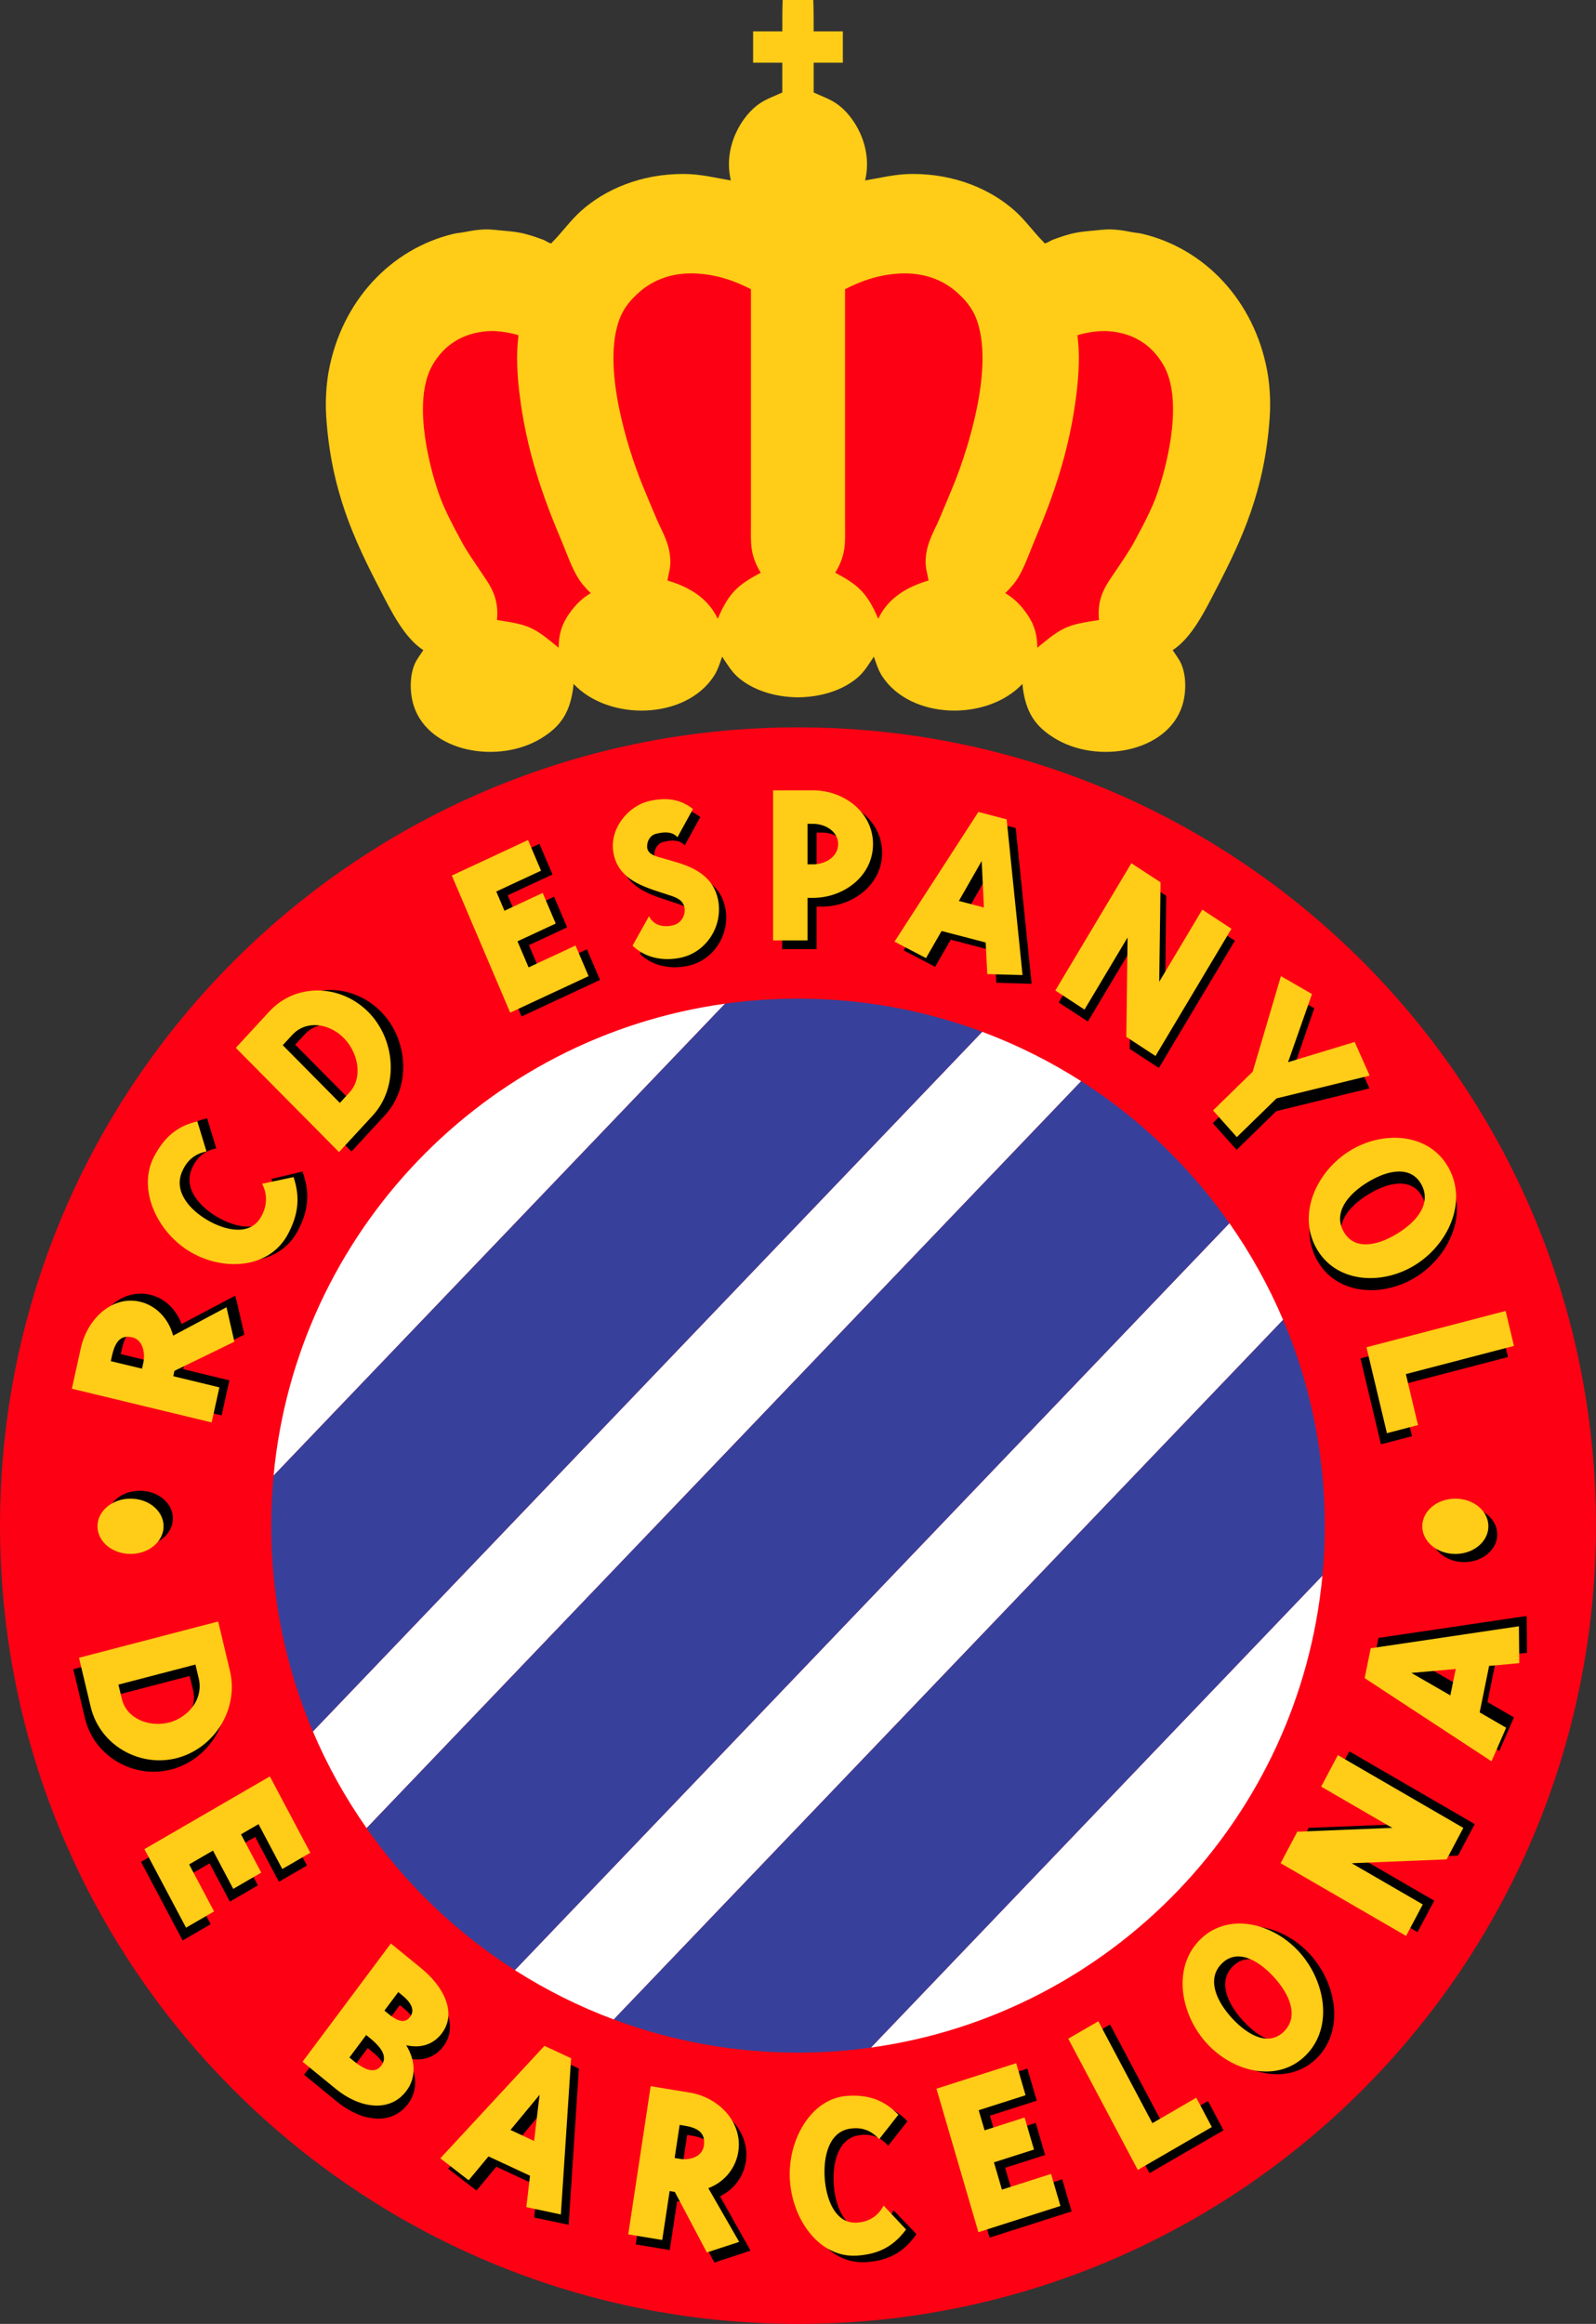 <?xml version="1.0" encoding="UTF-8"?>
<svg xmlns="http://www.w3.org/2000/svg" xmlns:xlink="http://www.w3.org/1999/xlink" width="234.95pt" height="341.98pt" viewBox="0 0 234.95 341.98" version="1.1">
<rect x="0" y="0" width="234.95" height="341.98" fill="#333333" stroke="none"/>
<defs>
<clipPath id="clip1">
  <path d="M 0 107 L 234.949 107 L 234.949 341.98 L 0 341.98 Z M 0 107 "/>
</clipPath>
</defs>
<g id="surface1">
<path style=" stroke:none;fill-rule:nonzero;fill:rgb(100%,80.077%,9.009%);fill-opacity:1;" d="M 48.402 54.551 C 50.332 44.258 57.551 36.609 66.773 34.41 C 67.281 34.285 67.727 34.273 68.277 34.168 C 69.523 33.926 71.105 33.637 72.629 33.809 C 72.676 33.812 72.742 33.809 72.734 33.809 C 73.941 33.957 75.16 34 76.441 34.23 C 77.668 34.445 78.914 34.891 80.035 35.309 C 80.309 35.41 80.906 35.863 81.219 35.789 L 81.273 35.668 C 82.746 34.211 83.965 32.441 85.52 31.055 C 89.059 27.875 94.336 25.59 100.609 25.598 C 103.176 25.602 105.344 26.184 107.59 26.555 C 106.402 21.555 109.223 16.988 111.836 15.227 C 112.84 14.547 114 14.148 115.164 13.609 L 115.164 9.23 L 110.867 9.23 L 110.867 4.617 L 115.164 4.617 C 115.164 3.102 115.164 1.414 115.215 0 L 119.73 0 C 119.781 1.414 119.781 3.102 119.781 4.617 L 124.078 4.617 L 124.078 9.23 L 119.781 9.23 L 119.781 13.609 C 120.949 14.148 122.105 14.547 123.113 15.227 C 125.723 16.988 128.543 21.555 127.355 26.555 C 129.602 26.184 131.77 25.602 134.34 25.598 C 140.613 25.59 145.887 27.875 149.43 31.055 C 150.98 32.441 152.199 34.211 153.672 35.668 L 153.727 35.789 C 154.039 35.863 154.637 35.41 154.91 35.309 C 156.031 34.891 157.277 34.445 158.504 34.23 C 159.789 34 161.004 33.957 162.211 33.809 C 162.203 33.809 162.27 33.812 162.316 33.809 C 163.84 33.637 165.426 33.926 166.668 34.168 C 167.219 34.273 167.668 34.285 168.172 34.41 C 177.398 36.609 184.617 44.258 186.543 54.551 C 186.914 56.527 187.078 59 186.918 61.383 C 186.199 72.117 182.852 79.344 179.074 86.621 C 177.406 89.844 175.488 93.809 172.633 95.676 C 173.059 96.344 173.594 96.988 173.922 97.773 C 174.668 99.559 174.633 102.027 174.027 103.887 C 171.797 110.75 161.5 112.496 155.227 108.621 C 152.441 106.895 150.926 104.871 150.504 100.648 C 145.301 106.176 133.996 105.934 129.828 99.449 C 129.305 98.629 128.988 97.664 128.645 96.633 C 127.914 97.711 127.238 98.863 126.277 99.688 C 124.043 101.617 120.766 102.594 117.473 102.617 C 114.184 102.594 110.902 101.617 108.668 99.688 C 107.711 98.863 107.031 97.711 106.305 96.633 C 105.961 97.664 105.645 98.629 105.121 99.449 C 100.953 105.934 89.645 106.176 84.445 100.648 C 84.023 104.871 82.508 106.895 79.719 108.621 C 73.445 112.496 63.148 110.75 60.918 103.887 C 60.316 102.027 60.281 99.559 61.023 97.773 C 61.352 96.988 61.891 96.344 62.316 95.676 C 59.457 93.809 57.539 89.844 55.871 86.621 C 52.094 79.344 48.746 72.117 48.027 61.383 C 47.867 59 48.035 56.527 48.402 54.551 "/>
<path style=" stroke:none;fill-rule:nonzero;fill:rgb(99.219%,0%,7.835%);fill-opacity:1;" d="M 71.77 48.734 C 67.93 49.027 65.34 50.883 63.711 53.652 C 60.812 58.586 62.895 67.633 64.516 72.414 C 65.383 74.973 66.695 77.34 67.902 79.605 C 68.699 81.105 69.715 82.523 70.641 83.922 C 71.914 85.852 73.52 87.672 73.164 91.238 C 74.723 91.496 75.879 91.641 77.086 92.016 C 79.219 92.672 80.668 94.07 82.242 95.316 C 82.242 92.766 83.074 91.227 84.121 89.859 C 84.684 89.121 85.27 88.488 86 87.938 C 86.328 87.695 86.602 87.492 86.965 87.277 C 86.586 86.934 86.18 86.484 85.84 86.082 C 84.414 84.402 83.598 81.805 82.668 79.605 C 79.898 73.051 77.457 66.262 76.441 57.668 C 76.133 55.047 75.969 52.066 76.332 49.336 C 75.062 48.918 73.125 48.633 71.77 48.734 "/>
<path style=" stroke:none;fill-rule:nonzero;fill:rgb(99.219%,0%,7.835%);fill-opacity:1;" d="M 103.023 40.285 C 105.949 40.527 108.387 41.445 110.547 42.559 L 110.547 76.852 C 110.547 78.18 110.484 79.578 110.652 80.746 C 110.855 82.125 111.391 83.324 111.996 84.285 C 108.609 86.059 107.277 87.273 105.656 91.059 C 104.266 88.066 101.484 86.367 98.246 85.422 C 98.426 84.426 98.762 83.492 98.676 82.246 C 98.512 79.781 97.438 78.199 96.688 76.43 C 95.949 74.676 95.195 72.926 94.484 71.156 C 92.387 65.93 88.566 53.945 91.207 46.938 C 91.836 45.273 92.879 44.094 94.055 43.039 C 96.109 41.203 99.074 39.949 103.023 40.285 "/>
<path style=" stroke:none;fill-rule:nonzero;fill:rgb(99.219%,0%,7.835%);fill-opacity:1;" d="M 163.176 48.734 C 167.016 49.027 169.609 50.883 171.234 53.652 C 174.133 58.586 172.051 67.633 170.43 72.414 C 169.562 74.973 168.254 77.34 167.043 79.605 C 166.246 81.105 165.23 82.523 164.309 83.922 C 163.031 85.852 161.426 87.672 161.781 91.238 C 160.223 91.496 159.07 91.641 157.859 92.016 C 155.727 92.672 154.277 94.07 152.703 95.316 C 152.703 92.766 151.871 91.227 150.824 89.859 C 150.262 89.121 149.676 88.488 148.945 87.938 C 148.617 87.695 148.348 87.492 147.98 87.277 C 148.359 86.934 148.766 86.484 149.105 86.082 C 150.531 84.402 151.348 81.805 152.277 79.605 C 155.051 73.051 157.488 66.262 158.504 57.668 C 158.816 55.047 158.977 52.066 158.613 49.336 C 159.887 48.918 161.82 48.633 163.176 48.734 "/>
<path style=" stroke:none;fill-rule:nonzero;fill:rgb(99.219%,0%,7.835%);fill-opacity:1;" d="M 131.922 40.285 C 128.996 40.527 126.559 41.445 124.402 42.559 L 124.402 76.852 C 124.402 78.18 124.465 79.578 124.293 80.746 C 124.09 82.125 123.555 83.324 122.949 84.285 C 126.336 86.059 127.668 87.273 129.289 91.059 C 130.68 88.066 133.461 86.367 136.699 85.422 C 136.52 84.426 136.188 83.492 136.27 82.246 C 136.434 79.781 137.512 78.199 138.258 76.43 C 138.996 74.676 139.75 72.926 140.461 71.156 C 142.559 65.93 146.383 53.945 143.738 46.938 C 143.109 45.273 142.066 44.094 140.891 43.039 C 138.836 41.203 135.871 39.949 131.922 40.285 "/>
<g clip-path="url(#clip1)" clip-rule="nonzero">
<path style=" stroke:none;fill-rule:nonzero;fill:rgb(99.219%,0%,7.835%);fill-opacity:1;" d="M 0 224.504 C 0 159.629 52.59 107.035 117.477 107.035 C 182.352 107.035 234.945 159.629 234.945 224.504 C 234.945 289.387 182.352 341.98 117.477 341.98 C 52.59 341.98 0 289.387 0 224.504 "/>
</g>
<path style=" stroke:none;fill-rule:nonzero;fill:rgb(0%,0%,0%);fill-opacity:1;" d="M 15.723 223.445 C 15.723 225.695 17.898 227.516 20.59 227.516 C 23.281 227.516 25.457 225.695 25.457 223.445 C 25.457 221.199 23.281 219.375 20.59 219.375 C 17.898 219.375 15.723 221.199 15.723 223.445 "/>
<path style=" stroke:none;fill-rule:nonzero;fill:rgb(0%,0%,0%);fill-opacity:1;" d="M 17.082 251.656 L 16.59 249.586 L 27.926 246.629 L 28.418 248.703 C 29.109 251.594 27.023 254.262 24.285 255.09 C 21.371 255.961 17.816 254.727 17.082 251.656 M 25.527 260.305 C 30.844 258.727 34.332 253.117 32.996 247.512 L 31.277 240.293 L 10.789 245.637 L 12.508 252.852 C 13.895 258.672 20.004 261.934 25.527 260.305 "/>
<path style=" stroke:none;fill-rule:nonzero;fill:rgb(0%,0%,0%);fill-opacity:1;" d="M 41.059 276.918 L 45.184 274.527 L 39.23 263.289 L 20.762 273.992 L 26.887 285.555 L 31.012 283.16 L 27.344 276.242 L 30.855 274.203 L 33.84 279.84 L 37.961 277.445 L 34.98 271.812 L 37.562 270.316 "/>
<path style=" stroke:none;fill-rule:nonzero;fill:rgb(0%,0%,0%);fill-opacity:1;" d="M 60.594 298.727 C 59.945 299.594 58.984 299.562 57.434 298.293 L 56.824 297.793 L 58.859 295.066 L 59.441 295.543 C 60.996 296.812 61.242 297.855 60.594 298.727 M 56.367 305.875 C 55.457 307.094 53.996 306.602 52.305 305.219 L 51.664 304.695 L 54.137 301.387 L 54.777 301.91 C 56.578 303.383 57.258 304.684 56.367 305.875 M 62.262 291.59 L 57.77 287.918 L 44.773 305.316 L 49.676 309.328 C 53.117 312.141 57.598 312.902 60.066 309.598 C 61.582 307.566 61.359 305.051 60.027 302.887 C 62.086 303.359 63.988 302.855 65.285 301.113 C 67.559 298.066 65.453 294.195 62.262 291.59 "/>
<path style=" stroke:none;fill-rule:nonzero;fill:rgb(0%,0%,0%);fill-opacity:1;" d="M 79.773 316.578 L 76.297 314.957 L 80.582 309.781 Z M 65.969 319.133 L 70.141 322.363 L 73.062 318.848 L 79.172 321.695 L 78.629 326.32 L 83.715 327.398 L 85.219 304.41 L 81.297 302.578 "/>
<path style=" stroke:none;fill-rule:nonzero;fill:rgb(0%,0%,0%);fill-opacity:1;" d="M 149.141 323.02 L 147.965 319.004 L 153.855 317.125 L 152.477 312.406 L 146.586 314.289 L 145.727 311.336 L 152.621 309.129 L 151.242 304.41 L 139.496 308.168 L 145.676 329.285 L 157.758 325.422 L 156.375 320.703 "/>
<path style=" stroke:none;fill-rule:nonzero;fill:rgb(0%,0%,0%);fill-opacity:1;" d="M 171.363 312.922 L 163.414 297.922 L 158.977 300.488 L 169.219 319.801 L 180.113 313.488 L 177.828 309.172 "/>
<path style=" stroke:none;fill-rule:nonzero;fill:rgb(0%,0%,0%);fill-opacity:1;" d="M 190.676 299.324 C 188.492 301.527 185.48 300.066 183.035 297.418 C 180.594 294.77 179.301 291.57 181.477 289.375 C 183.652 287.176 186.664 288.637 189.113 291.281 C 191.559 293.93 192.848 297.125 190.676 299.324 M 178.25 285.879 C 174.172 289.996 175.402 296.887 179.34 301.152 C 183.277 305.414 189.82 306.938 193.898 302.82 C 197.977 298.703 196.742 291.812 192.805 287.551 C 188.867 283.285 182.324 281.766 178.25 285.879 "/>
<path style=" stroke:none;fill-rule:nonzero;fill:rgb(0%,0%,0%);fill-opacity:1;" d="M 196.172 262.355 L 206.641 268.422 L 192.656 268.988 L 190.203 273.625 L 208.676 284.332 L 211.133 279.695 L 200.66 273.629 L 214.645 273.062 L 217.102 268.43 L 198.633 257.719 "/>
<path style=" stroke:none;fill-rule:nonzero;fill:rgb(0%,0%,0%);fill-opacity:1;" d="M 214.66 247.969 L 208.926 244.664 L 215.449 244.082 Z M 220.363 243.633 L 224.797 243.223 L 224.75 237.797 L 202.93 241.035 L 202.039 245.43 L 220.715 257.668 L 222.867 252.727 L 218.973 250.469 "/>
<path style=" stroke:none;fill-rule:nonzero;fill:rgb(0%,0%,0%);fill-opacity:1;" d="M 210.676 225.809 C 210.676 228.051 212.855 229.875 215.539 229.875 C 218.23 229.875 220.414 228.051 220.414 225.809 C 220.414 223.559 218.23 221.734 215.539 221.734 C 212.855 221.734 210.676 223.559 210.676 225.809 "/>
<path style=" stroke:none;fill-rule:nonzero;fill:rgb(0%,0%,0%);fill-opacity:1;" d="M 203.289 212.543 L 207.867 211.348 L 206.082 203.848 L 221.996 199.699 L 220.766 194.555 L 200.277 199.898 "/>
<path style=" stroke:none;fill-rule:nonzero;fill:rgb(0%,0%,0%);fill-opacity:1;" d="M 201.516 175.711 C 204.559 173.867 207.836 173.328 209.352 176.074 C 210.863 178.816 208.781 181.52 205.734 183.359 C 202.688 185.199 199.406 185.73 197.895 182.988 C 196.383 180.25 198.465 177.547 201.516 175.711 M 193.871 185.418 C 196.703 190.555 203.395 190.977 208.301 188.012 C 213.207 185.055 216.207 178.777 213.375 173.645 C 210.543 168.512 203.852 168.09 198.945 171.051 C 194.035 174.016 191.039 180.285 193.871 185.418 "/>
<path style=" stroke:none;fill-rule:nonzero;fill:rgb(0%,0%,0%);fill-opacity:1;" d="M 182.039 169.215 L 187.879 163.516 L 201.59 160.164 L 199.391 155.211 L 189.578 158.188 L 190.234 156.309 L 190.785 156.184 L 193.48 148.363 L 192.984 148.086 L 192.98 148.09 L 188.531 145.52 L 184.375 159.586 L 178.535 165.281 "/>
<path style=" stroke:none;fill-rule:nonzero;fill:rgb(0%,0%,0%);fill-opacity:1;" d="M 166.492 139.715 L 166.301 154.348 L 170.598 157.16 L 181.789 138.43 L 177.488 135.621 L 171.148 146.23 L 171.176 144.164 L 171.547 143.508 L 171.68 131.828 L 171.336 131.586 L 171.336 131.598 L 167.047 128.793 L 155.855 147.52 L 160.152 150.328 "/>
<path style=" stroke:none;fill-rule:nonzero;fill:rgb(0%,0%,0%);fill-opacity:1;" d="M 145.855 127.984 L 146.18 134.824 L 142.496 133.859 Z M 146.445 139.977 L 146.676 144.629 L 151.867 144.77 L 149.527 121.855 L 145.363 120.766 L 133.02 139.848 L 137.664 142.273 L 139.957 138.281 "/>
<path style=" stroke:none;fill-rule:nonzero;fill:rgb(0%,0%,0%);fill-opacity:1;" d="M 120.215 122.516 L 121.023 122.516 C 122.82 122.516 124.719 123.617 124.719 125.496 C 124.719 127.371 122.82 128.477 121.023 128.477 L 120.215 128.477 Z M 120.215 133.41 L 121.023 133.41 C 125.531 133.41 129.859 130.207 129.859 125.496 C 129.859 120.781 125.531 117.578 121.023 117.578 L 115.148 117.578 L 115.148 139.664 L 120.215 139.664 "/>
<path style=" stroke:none;fill-rule:nonzero;fill:rgb(0%,0%,0%);fill-opacity:1;" d="M 99.621 132.941 C 100.664 133.277 101.641 133.66 101.836 134.785 C 102.02 135.871 101.375 136.957 100.363 137.293 C 98.914 137.766 97.262 137.422 96.617 136.02 L 94.188 140.359 C 96.246 142.348 99.039 142.629 101.348 142.117 C 105.027 141.297 107.504 137.551 106.789 133.684 C 106.164 130.434 103.672 128.957 100.57 128.066 L 99.117 127.637 C 97.555 127.191 96.246 126.957 96.336 125.621 C 96.387 124.82 96.879 124.07 97.645 123.898 C 98.805 123.605 100.008 123.527 100.801 124.402 L 103.086 120.246 C 101.121 118.727 99.105 118.535 96.66 119.078 C 93.594 119.758 90.723 123.145 91.379 126.723 C 92.027 130.266 95.043 131.477 98.391 132.539 "/>
<path style=" stroke:none;fill-rule:nonzero;fill:rgb(0%,0%,0%);fill-opacity:1;" d="M 79.496 142.918 L 77.863 139.086 L 83.488 136.465 L 81.57 131.957 L 75.945 134.578 L 74.738 131.754 L 81.332 128.688 L 79.414 124.18 L 68.195 129.402 L 76.785 149.578 L 88.328 144.203 L 86.406 139.699 "/>
<path style=" stroke:none;fill-rule:nonzero;fill:rgb(0%,0%,0%);fill-opacity:1;" d="M 44.879 152.195 C 46.855 150.055 50.125 150.488 52.25 152.477 C 54.504 154.598 55.387 158.406 53.285 160.684 L 51.867 162.219 L 43.461 153.73 Z M 56.676 164.109 C 60.66 159.793 60.07 152.648 55.82 148.613 C 51.719 144.73 45.324 144.613 41.484 148.77 L 36.551 154.117 L 51.742 169.453 "/>
<path style=" stroke:none;fill-rule:nonzero;fill:rgb(0%,0%,0%);fill-opacity:1;" d="M 29.539 183.82 C 34.434 186.652 41.133 186.246 43.84 181.125 C 45.344 178.297 45.664 175.785 44.652 172.758 L 44.648 172.762 L 44.543 172.402 L 39.949 173.496 L 40.039 173.742 L 40.031 173.742 C 40.879 175.41 40.758 177.152 39.777 178.77 C 38.145 181.398 34.648 180.637 32.027 179.117 C 29.41 177.602 27.027 174.961 28.203 172.066 C 28.918 170.332 30.094 169.332 31.836 168.996 L 30.488 164.559 C 27.5 165.266 25.637 166.879 24.137 169.707 C 21.562 174.57 24.645 180.984 29.539 183.82 "/>
<path style=" stroke:none;fill-rule:nonzero;fill:rgb(0%,0%,0%);fill-opacity:1;" d="M 22.559 199.555 L 22.379 200.379 L 17.781 199.27 L 17.965 198.445 C 18.496 196.039 19.5 195.414 20.973 195.77 C 22.449 196.125 22.898 198.016 22.559 199.555 M 33.766 203.125 L 26.977 201.488 L 27.148 200.699 L 35.973 196.406 L 34.816 191.332 L 34.797 191.34 L 34.617 190.672 L 26.73 194.84 C 25.91 192.613 24.188 191.031 22.133 190.535 C 18.012 189.539 14.32 193.035 13.367 197.336 L 12.047 203.324 L 32.629 208.289 "/>
<path style=" stroke:none;fill-rule:nonzero;fill:rgb(0%,0%,0%);fill-opacity:1;" d="M 104.723 317.258 C 104.484 318.82 102.719 319.426 101.227 319.176 L 100.426 319.043 L 101.16 314.172 L 101.961 314.301 C 104.293 314.691 104.961 315.695 104.723 317.258 M 105.996 323.203 C 108.074 322.195 109.469 320.289 109.797 318.102 C 110.453 313.738 106.871 310.125 102.699 309.434 L 96.891 308.473 L 93.594 330.281 L 98.598 331.113 L 99.688 323.914 L 100.453 324.043 L 105.164 332.949 L 109.926 331.387 L 109.914 331.363 L 110.496 331.211 "/>
<path style=" stroke:none;fill-rule:nonzero;fill:rgb(0%,0%,0%);fill-opacity:1;" d="M 131.543 325.254 L 131.387 325.57 C 130.504 327.188 129.059 328.02 127.242 328.043 C 124.242 328.039 122.953 324.555 122.742 321.434 C 122.535 318.316 123.359 314.785 126.316 314.238 C 128.098 313.922 129.539 314.406 130.758 315.758 L 133.586 312.156 C 131.391 309.918 129.086 309.164 125.996 309.391 C 120.691 309.777 117.227 315.969 117.617 321.809 C 118.008 327.648 121.984 333.293 127.566 332.887 C 130.656 332.664 132.844 331.578 134.719 329.047 L 134.715 329.043 L 134.895 328.754 "/>
<path style=" stroke:none;fill-rule:nonzero;fill:rgb(100%,80.077%,9.009%);fill-opacity:1;" d="M 14.348 224.605 C 14.348 226.852 16.523 228.676 19.215 228.676 C 21.906 228.676 24.082 226.852 24.082 224.605 C 24.082 222.359 21.906 220.535 19.215 220.535 C 16.523 220.535 14.348 222.359 14.348 224.605 "/>
<path style=" stroke:none;fill-rule:nonzero;fill:rgb(100%,80.077%,9.009%);fill-opacity:1;" d="M 209.375 224.605 C 209.375 226.852 211.555 228.676 214.246 228.676 C 216.934 228.676 219.109 226.852 219.109 224.605 C 219.109 222.359 216.934 220.535 214.246 220.535 C 211.555 220.535 209.375 222.359 209.375 224.605 "/>
<path style=" stroke:none;fill-rule:nonzero;fill:rgb(100%,80.077%,9.009%);fill-opacity:1;" d="M 28.094 184.273 C 32.992 187.113 39.691 186.699 42.402 181.586 C 43.902 178.75 44.223 176.242 43.215 173.219 L 38.59 174.199 C 39.434 175.867 39.32 177.609 38.336 179.227 C 36.703 181.859 33.203 181.094 30.586 179.578 C 27.969 178.059 25.586 175.418 26.762 172.52 C 27.477 170.789 28.652 169.789 30.398 169.453 L 29.051 165.016 C 26.059 165.719 24.199 167.336 22.695 170.168 C 20.121 175.027 23.203 181.438 28.094 184.273 "/>
<path style=" stroke:none;fill-rule:nonzero;fill:rgb(100%,80.077%,9.009%);fill-opacity:1;" d="M 43.043 152.277 C 45.023 150.133 48.289 150.566 50.414 152.559 C 52.668 154.676 53.551 158.484 51.449 160.762 L 50.031 162.301 L 41.625 153.809 Z M 54.844 164.188 C 58.828 159.871 58.234 152.727 53.984 148.691 C 49.883 144.809 43.488 144.691 39.648 148.848 L 34.711 154.199 L 49.906 169.535 "/>
<path style=" stroke:none;fill-rule:nonzero;fill:rgb(100%,80.077%,9.009%);fill-opacity:1;" d="M 165.992 137.957 L 165.805 152.586 L 170.102 155.398 L 181.289 136.672 L 176.992 133.859 L 170.652 144.473 L 170.848 129.84 L 166.547 127.031 L 155.355 145.758 L 159.652 148.57 "/>
<path style=" stroke:none;fill-rule:nonzero;fill:rgb(100%,80.077%,9.009%);fill-opacity:1;" d="M 144.516 126.707 L 144.844 133.543 L 141.156 132.582 Z M 145.105 138.695 L 145.336 143.348 L 150.531 143.488 L 148.191 120.574 L 144.027 119.484 L 131.68 138.57 L 136.32 140.992 L 138.613 137.004 "/>
<path style=" stroke:none;fill-rule:nonzero;fill:rgb(100%,80.077%,9.009%);fill-opacity:1;" d="M 118.875 121.234 L 119.688 121.234 C 121.48 121.234 123.383 122.336 123.383 124.215 C 123.383 126.09 121.48 127.195 119.688 127.195 L 118.875 127.195 Z M 118.875 132.129 L 119.688 132.129 C 124.191 132.129 128.52 128.93 128.52 124.215 C 128.52 119.504 124.191 116.301 119.688 116.301 L 113.809 116.301 L 113.809 138.387 L 118.875 138.387 "/>
<path style=" stroke:none;fill-rule:nonzero;fill:rgb(100%,80.077%,9.009%);fill-opacity:1;" d="M 98.551 131.742 C 99.594 132.074 100.57 132.461 100.766 133.586 C 100.949 134.676 100.305 135.758 99.293 136.098 C 97.844 136.566 96.191 136.219 95.543 134.82 L 93.117 139.16 C 95.176 141.145 97.965 141.43 100.277 140.918 C 103.957 140.102 106.434 136.352 105.723 132.48 C 105.094 129.234 102.598 127.758 99.504 126.863 L 98.047 126.434 C 96.484 125.992 95.176 125.758 95.266 124.422 C 95.316 123.617 95.809 122.871 96.57 122.703 C 97.73 122.402 98.938 122.324 99.73 123.203 L 102.016 119.047 C 100.051 117.527 98.031 117.332 95.59 117.875 C 92.523 118.559 89.648 121.945 90.309 125.523 C 90.957 129.066 93.973 130.277 97.316 131.34 "/>
<path style=" stroke:none;fill-rule:nonzero;fill:rgb(100%,80.077%,9.009%);fill-opacity:1;" d="M 77.816 142.355 L 76.18 138.523 L 81.809 135.906 L 79.891 131.398 L 74.262 134.02 L 73.059 131.195 L 79.648 128.125 L 77.73 123.617 L 66.512 128.844 L 75.105 149.02 L 86.645 143.645 L 84.727 139.141 "/>
<path style=" stroke:none;fill-rule:nonzero;fill:rgb(100%,80.077%,9.009%);fill-opacity:1;" d="M 182.074 167.336 L 187.922 161.637 L 201.629 158.285 L 199.426 153.332 L 189.617 156.309 L 193.141 146.281 L 188.566 143.641 L 184.414 157.703 L 178.574 163.406 "/>
<path style=" stroke:none;fill-rule:nonzero;fill:rgb(100%,80.077%,9.009%);fill-opacity:1;" d="M 201.402 173.934 C 204.449 172.09 207.723 171.559 209.242 174.297 C 210.754 177.039 208.668 179.742 205.621 181.578 C 202.578 183.422 199.293 183.957 197.785 181.215 C 196.266 178.473 198.352 175.77 201.402 173.934 M 193.758 183.641 C 196.59 188.777 203.285 189.199 208.188 186.238 C 213.098 183.273 216.094 177 213.262 171.867 C 210.43 166.734 203.738 166.312 198.832 169.273 C 193.926 172.238 190.926 178.508 193.758 183.641 "/>
<path style=" stroke:none;fill-rule:nonzero;fill:rgb(100%,80.077%,9.009%);fill-opacity:1;" d="M 204.172 210.902 L 208.746 209.711 L 206.961 202.207 L 222.871 198.062 L 221.645 192.914 L 201.16 198.258 "/>
<path style=" stroke:none;fill-rule:nonzero;fill:rgb(100%,80.077%,9.009%);fill-opacity:1;" d="M 17.926 249.977 L 17.434 247.906 L 28.77 244.949 L 29.262 247.02 C 29.953 249.914 27.863 252.582 25.129 253.414 C 22.215 254.285 18.656 253.047 17.926 249.977 M 26.367 258.625 C 31.688 257.047 35.176 251.434 33.84 245.828 L 32.117 238.613 L 11.629 243.953 L 13.348 251.168 C 14.734 256.992 20.844 260.254 26.367 258.625 "/>
<path style=" stroke:none;fill-rule:nonzero;fill:rgb(100%,80.077%,9.009%);fill-opacity:1;" d="M 41.555 275.039 L 45.684 272.648 L 39.727 261.41 L 21.258 272.113 L 27.387 283.672 L 31.512 281.281 L 27.844 274.359 L 31.352 272.328 L 34.336 277.961 L 38.461 275.57 L 35.477 269.934 L 38.059 268.438 "/>
<path style=" stroke:none;fill-rule:nonzero;fill:rgb(100%,80.077%,9.009%);fill-opacity:1;" d="M 60.363 296.809 C 59.711 297.676 58.754 297.645 57.203 296.371 L 56.594 295.875 L 58.633 293.148 L 59.211 293.625 C 60.766 294.895 61.016 295.934 60.363 296.809 M 56.141 303.957 C 55.23 305.176 53.766 304.68 52.074 303.297 L 51.438 302.777 L 53.906 299.469 L 54.543 299.992 C 56.344 301.465 57.027 302.766 56.141 303.957 M 62.035 289.668 L 57.539 285.996 L 44.539 303.398 L 49.449 307.41 C 52.887 310.223 57.363 310.984 59.836 307.676 C 61.352 305.645 61.129 303.133 59.801 300.969 C 61.859 301.441 63.758 300.934 65.059 299.195 C 67.332 296.148 65.223 292.273 62.035 289.668 "/>
<path style=" stroke:none;fill-rule:nonzero;fill:rgb(100%,80.077%,9.009%);fill-opacity:1;" d="M 78.625 315.055 L 75.152 313.438 L 79.434 308.262 Z M 64.82 317.613 L 68.992 320.844 L 71.914 317.332 L 78.023 320.176 L 77.48 324.797 L 82.566 325.875 L 84.074 302.887 L 80.148 301.062 "/>
<path style=" stroke:none;fill-rule:nonzero;fill:rgb(100%,80.077%,9.009%);fill-opacity:1;" d="M 103.613 315.781 C 103.379 317.344 101.613 317.941 100.117 317.695 L 99.316 317.562 L 100.055 312.691 L 100.852 312.824 C 103.184 313.211 103.852 314.219 103.613 315.781 M 108.688 316.621 C 109.348 312.258 105.762 308.645 101.594 307.953 L 95.785 306.992 L 92.484 328.801 L 97.488 329.633 L 98.578 322.434 L 99.344 322.562 L 104.055 331.465 L 108.816 329.91 L 104.273 322.004 C 106.691 321.094 108.328 319.02 108.688 316.621 "/>
<path style=" stroke:none;fill-rule:nonzero;fill:rgb(100%,80.077%,9.009%);fill-opacity:1;" d="M 125.906 327.082 C 122.906 327.082 121.613 323.594 121.402 320.477 C 121.199 317.355 122.016 313.828 124.98 313.277 C 126.762 312.961 128.203 313.445 129.422 314.797 L 132.254 311.195 C 130.055 308.957 127.746 308.203 124.656 308.43 C 119.355 308.816 115.891 315.012 116.281 320.852 C 116.672 326.684 120.648 332.336 126.227 331.93 C 129.32 331.703 131.504 330.621 133.383 328.086 L 130.078 324.566 C 129.199 326.215 127.738 327.059 125.906 327.082 "/>
<path style=" stroke:none;fill-rule:nonzero;fill:rgb(100%,80.077%,9.009%);fill-opacity:1;" d="M 147.496 322.219 L 146.32 318.203 L 152.215 316.324 L 150.836 311.605 L 144.941 313.492 L 144.078 310.535 L 150.977 308.328 L 149.598 303.613 L 137.855 307.367 L 144.031 328.484 L 156.109 324.621 L 154.73 319.906 "/>
<path style=" stroke:none;fill-rule:nonzero;fill:rgb(100%,80.077%,9.009%);fill-opacity:1;" d="M 189.035 298.93 C 186.855 301.125 183.844 299.664 181.395 297.02 C 178.953 294.371 177.664 291.172 179.84 288.973 C 182.016 286.777 185.027 288.238 187.477 290.883 C 189.918 293.531 191.211 296.727 189.035 298.93 M 176.609 285.48 C 172.539 289.598 173.77 296.492 177.703 300.75 C 181.641 305.012 188.188 306.535 192.262 302.418 C 196.34 298.305 195.105 291.41 191.172 287.148 C 187.23 282.891 180.688 281.367 176.609 285.48 "/>
<path style=" stroke:none;fill-rule:nonzero;fill:rgb(100%,80.077%,9.009%);fill-opacity:1;" d="M 169.645 312.441 L 161.688 297.441 L 157.258 300.008 L 167.496 319.32 L 178.395 313.008 L 176.105 308.695 "/>
<path style=" stroke:none;fill-rule:nonzero;fill:rgb(100%,80.077%,9.009%);fill-opacity:1;" d="M 213.508 249.488 L 207.777 246.184 L 214.301 245.602 Z M 219.215 245.152 L 223.656 244.746 L 223.605 239.316 L 201.785 242.555 L 200.891 246.949 L 219.566 259.188 L 221.723 254.246 L 217.824 251.992 "/>
<path style=" stroke:none;fill-rule:nonzero;fill:rgb(100%,80.077%,9.009%);fill-opacity:1;" d="M 194.488 262.914 L 204.957 268.984 L 190.977 269.547 L 188.52 274.184 L 206.992 284.887 L 209.449 280.25 L 198.98 274.188 L 212.965 273.621 L 215.418 268.988 L 196.949 258.281 "/>
<path style=" stroke:none;fill-rule:nonzero;fill:rgb(100%,80.077%,9.009%);fill-opacity:1;" d="M 21.09 200.59 L 20.91 201.41 L 16.309 200.305 L 16.496 199.477 C 17.027 197.074 18.031 196.449 19.508 196.809 C 20.98 197.16 21.43 199.047 21.09 200.59 M 32.297 204.16 L 25.508 202.52 L 25.676 201.734 L 34.504 197.441 L 33.344 192.367 L 25.488 196.551 C 24.793 193.965 22.926 192.117 20.66 191.57 C 16.543 190.574 12.852 194.066 11.902 198.367 L 10.578 204.359 L 31.156 209.324 "/>
<path style=" stroke:none;fill-rule:nonzero;fill:rgb(100%,100%,100%);fill-opacity:1;" d="M 144.594 151.836 L 46.062 254.797 C 48.203 259.836 50.859 264.602 53.969 269.027 L 159.164 159.105 C 154.609 156.199 149.73 153.754 144.594 151.836 "/>
<path style=" stroke:none;fill-rule:nonzero;fill:rgb(100%,100%,100%);fill-opacity:1;" d="M 40.273 217.152 L 106.738 147.699 C 71.379 152.598 43.645 181.328 40.273 217.152 "/>
<path style=" stroke:none;fill-rule:nonzero;fill:rgb(100%,100%,100%);fill-opacity:1;" d="M 180.984 180 L 75.793 289.918 C 80.344 292.824 85.219 295.266 90.352 297.18 L 188.887 194.223 C 186.746 189.188 184.09 184.426 180.984 180 "/>
<path style=" stroke:none;fill-rule:nonzero;fill:rgb(100%,100%,100%);fill-opacity:1;" d="M 194.676 231.859 L 128.211 301.316 C 163.57 296.418 191.305 267.688 194.676 231.859 "/>
<path style=" stroke:none;fill-rule:nonzero;fill:rgb(21.556%,25.488%,60.742%);fill-opacity:1;" d="M 159.164 159.105 L 53.969 269.027 C 59.805 277.336 67.223 284.445 75.797 289.918 L 180.98 180 C 175.148 171.691 167.73 164.578 159.164 159.105 "/>
<path style=" stroke:none;fill-rule:nonzero;fill:rgb(21.556%,25.488%,60.742%);fill-opacity:1;" d="M 195.023 224.512 C 195.023 213.762 192.836 203.527 188.887 194.223 L 90.352 297.18 C 98.793 300.332 107.934 302.059 117.477 302.059 C 121.117 302.059 124.703 301.801 128.211 301.316 L 194.676 231.863 C 194.902 229.441 195.023 226.988 195.023 224.512 "/>
<path style=" stroke:none;fill-rule:nonzero;fill:rgb(21.556%,25.488%,60.742%);fill-opacity:1;" d="M 117.477 146.957 C 113.832 146.957 110.246 147.215 106.738 147.699 L 40.273 217.152 C 40.043 219.574 39.922 222.027 39.922 224.512 C 39.922 235.258 42.109 245.492 46.062 254.797 L 144.594 151.836 C 136.152 148.684 127.016 146.957 117.477 146.957 "/>
</g>
</svg>

